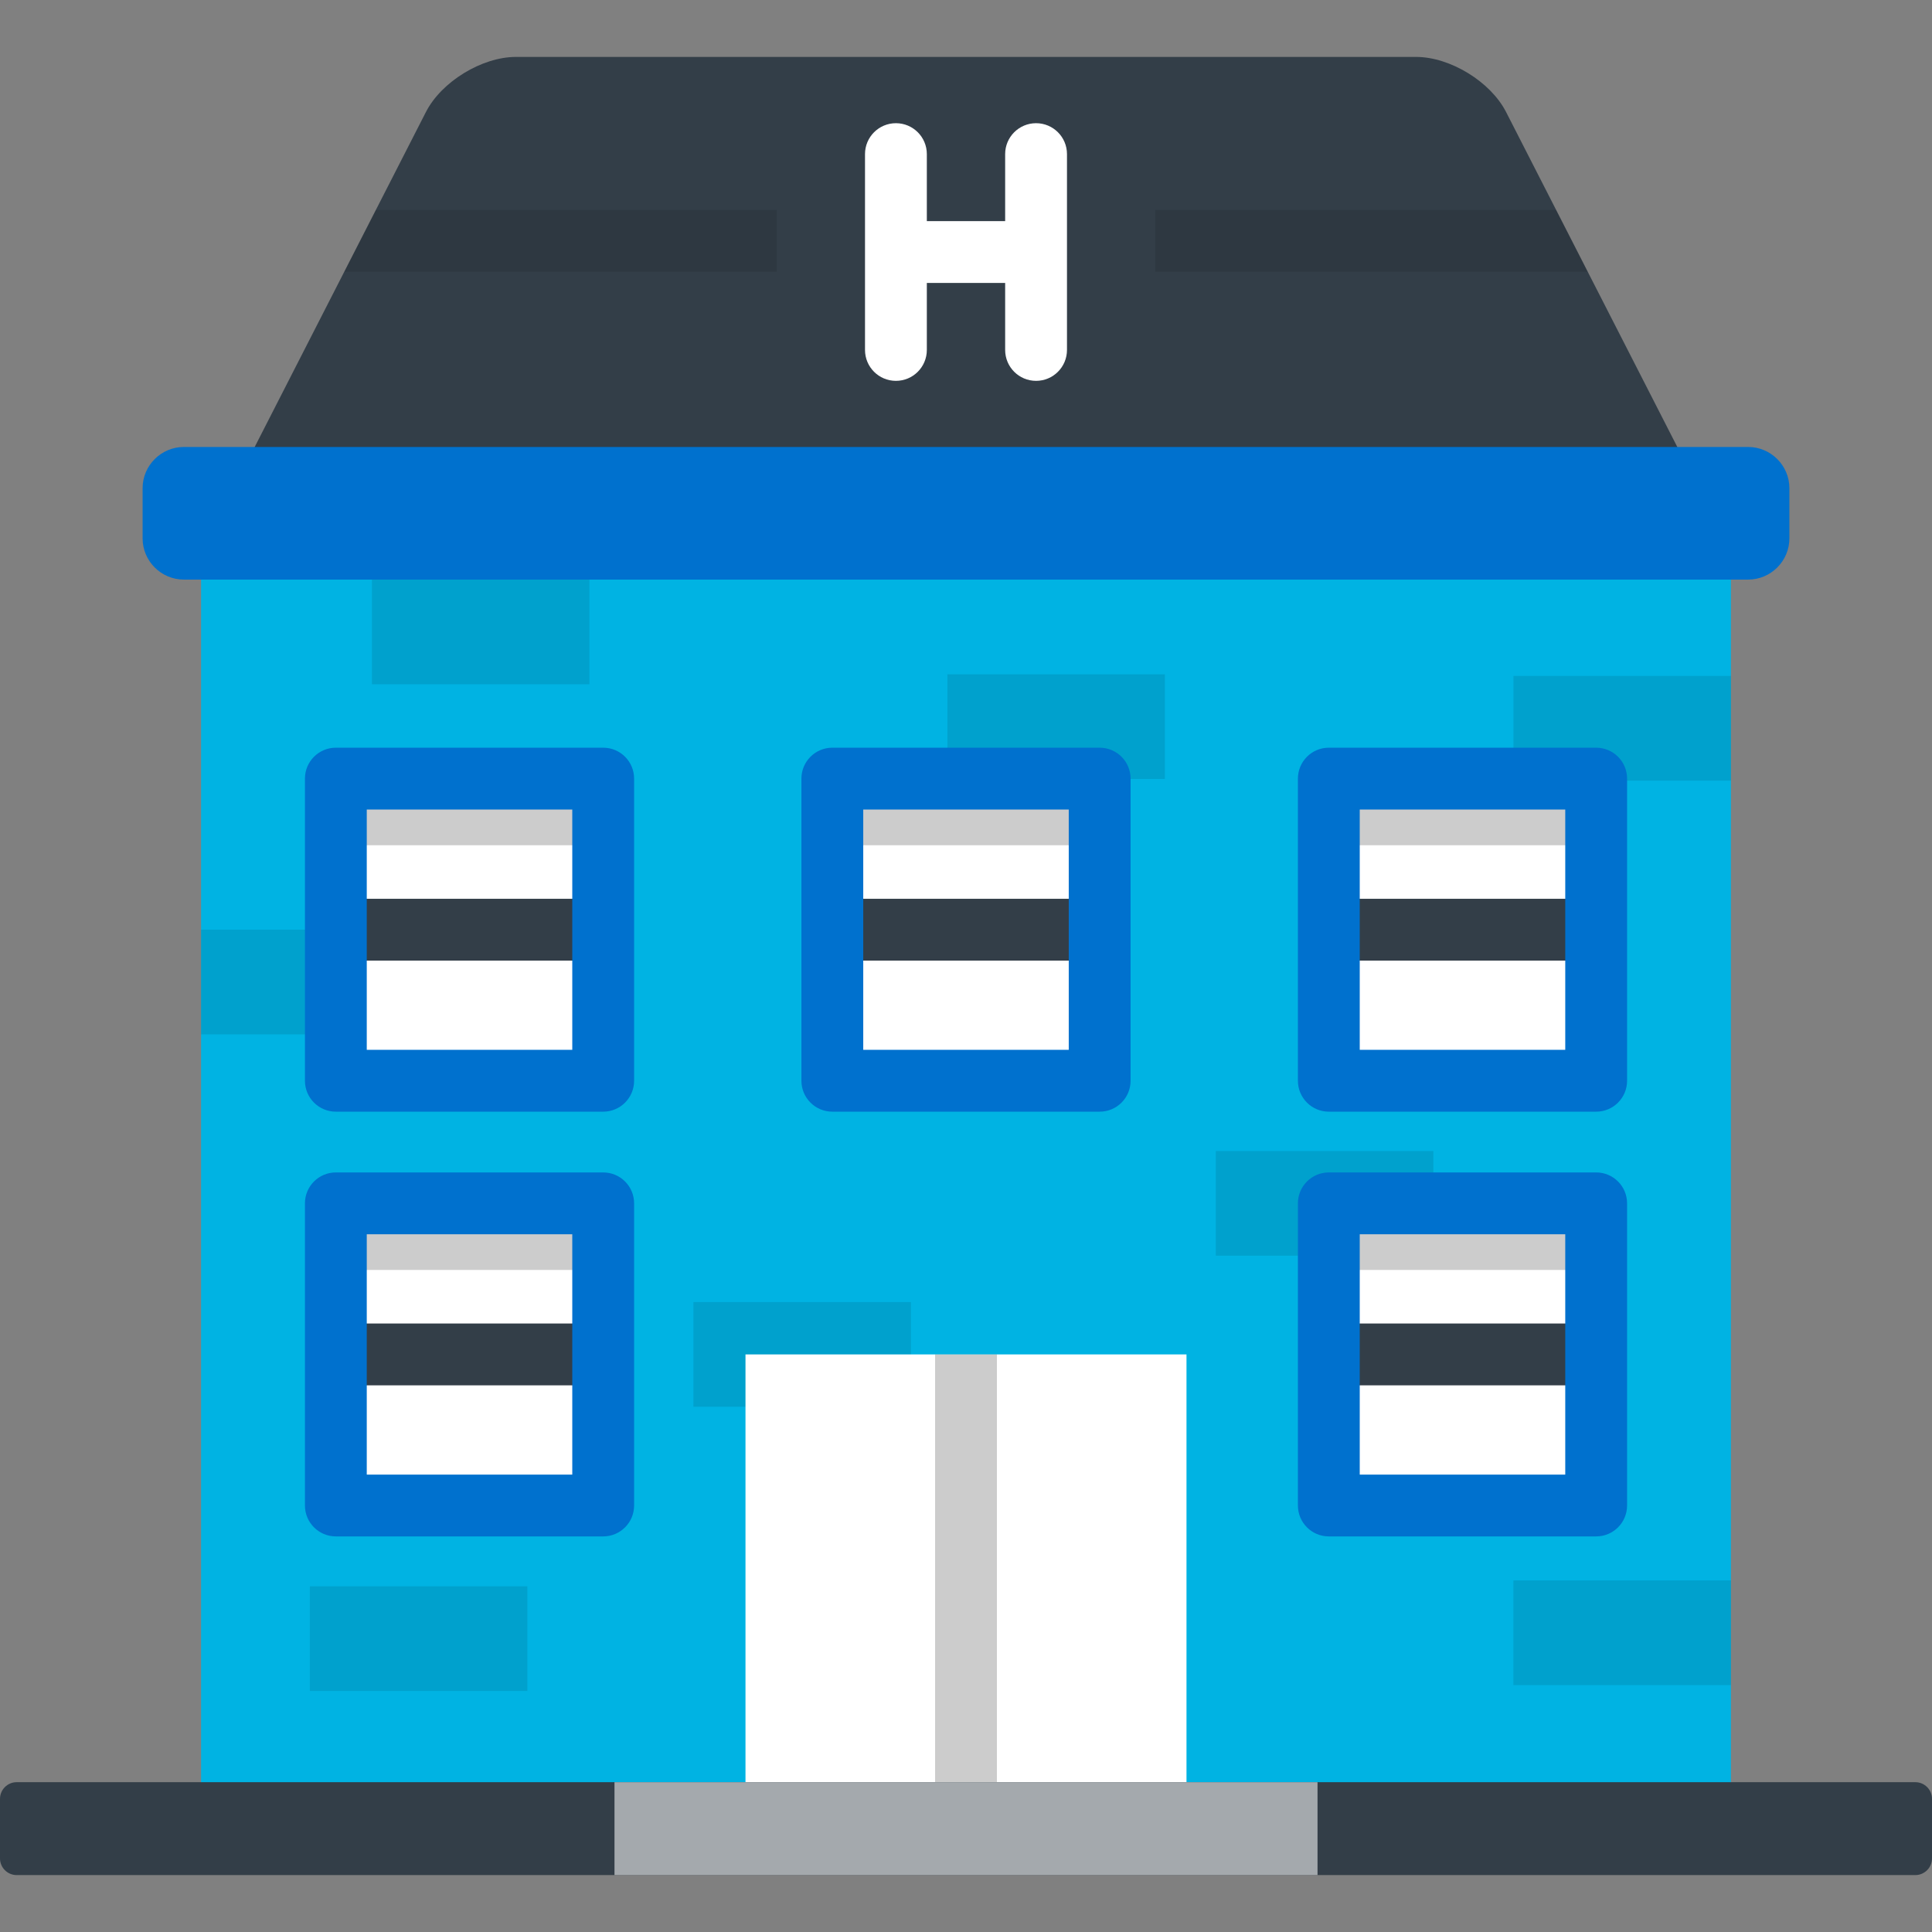 <?xml version="1.0" encoding="iso-8859-1"?>
<!-- Uploaded to: SVG Repo, www.svgrepo.com, Generator: SVG Repo Mixer Tools -->
<svg version="1.1" id="Layer_1" xmlns="http://www.w3.org/2000/svg" xmlns:xlink="http://www.w3.org/1999/xlink" 
	 viewBox="0 0 512 512" xml:space="preserve">
<rect x="0" y="0" width="512" height="512" fill="#808080" stroke="none"/>
<path style="fill:#333E48;" d="M399.119,29.673c-4.103-8.024-14.832-14.588-23.844-14.588H136.724
	c-9.012,0-19.741,6.565-23.844,14.588l-49.465,96.762c-4.102,8.024-0.085,14.589,8.927,14.589h367.314
	c9.012,0,13.03-6.566,8.928-14.589L399.119,29.673z"/>
<path style="opacity:0.1;enable-background:new    ;" d="M91.231,72.025h114.626V55.64H99.607L91.231,72.025z M412.393,55.64
	H306.144v16.385h114.624L412.393,55.64z"/>
<rect x="53.286" y="128.711" style="fill:#00B3E3;" width="405.425" height="355.898"/>
<rect x="401.078" y="179.134" style="opacity:0.1;enable-background:new    ;" width="57.644" height="27.74"/>
<rect x="322.21" y="305.027" style="opacity:0.1;enable-background:new    ;" width="57.644" height="27.74"/>
<rect x="251.065" y="178.697" style="opacity:0.1;enable-background:new    ;" width="57.645" height="27.74"/>
<rect x="53.289" y="246.379" style="opacity:0.1;enable-background:new    ;" width="57.644" height="27.74"/>
<rect x="98.563" y="153.595" style="opacity:0.1;enable-background:new    ;" width="57.645" height="27.74"/>
<rect x="183.766" y="345.062" style="opacity:0.1;enable-background:new    ;" width="57.645" height="27.74"/>
<rect x="82.112" y="420.39" style="opacity:0.1;enable-background:new    ;" width="57.644" height="27.74"/>
<rect x="401.067" y="418.828" style="opacity:0.1;enable-background:new    ;" width="57.644" height="27.74"/>
<rect x="197.562" y="358.935" style="fill:#FFFFFF;" width="116.87" height="125.675"/>
<g style="opacity:0.2;">
	<rect x="247.81" y="358.935" width="16.385" height="113.364"/>
</g>
<rect x="89.005" y="206.345" style="fill:#FFFFFF;" width="70.848" height="80.069"/>
<rect x="89.005" y="206.345" style="opacity:0.2;enable-background:new    ;" width="70.848" height="17.652"/>
<rect x="89.005" y="238.187" style="fill:#333E48;" width="70.848" height="16.385"/>
<path style="fill:#0071CE;" d="M159.852,294.605H89.005c-4.525,0-8.193-3.667-8.193-8.193v-80.071c0-4.526,3.668-8.193,8.193-8.193
	h70.848c4.525,0,8.193,3.667,8.193,8.193v80.071C168.045,290.938,164.377,294.605,159.852,294.605z M97.197,278.22h54.462v-63.686
	H97.197V278.22z"/>
<rect x="220.578" y="206.345" style="fill:#FFFFFF;" width="70.846" height="80.069"/>
<rect x="220.578" y="206.345" style="opacity:0.2;enable-background:new    ;" width="70.846" height="17.652"/>
<rect x="220.578" y="238.187" style="fill:#333E48;" width="70.846" height="16.385"/>
<path style="fill:#0071CE;" d="M291.423,294.605h-70.846c-4.525,0-8.193-3.667-8.193-8.193v-80.071c0-4.526,3.668-8.193,8.193-8.193
	h70.846c4.526,0,8.193,3.667,8.193,8.193v80.071C299.616,290.938,295.949,294.605,291.423,294.605z M228.769,278.22h54.461v-63.686
	h-54.461L228.769,278.22L228.769,278.22z"/>
<rect x="352.151" y="206.345" style="fill:#FFFFFF;" width="70.848" height="80.069"/>
<rect x="352.151" y="206.345" style="opacity:0.2;enable-background:new    ;" width="70.848" height="17.652"/>
<rect x="352.151" y="238.187" style="fill:#333E48;" width="70.848" height="16.385"/>
<path style="fill:#0071CE;" d="M423.001,294.605h-70.848c-4.526,0-8.193-3.667-8.193-8.193v-80.071c0-4.526,3.667-8.193,8.193-8.193
	h70.848c4.526,0,8.193,3.667,8.193,8.193v80.071C431.194,290.938,427.527,294.605,423.001,294.605z M360.346,278.22h54.462v-63.686
	h-54.462V278.22z"/>
<rect x="89.005" y="318.9" style="fill:#FFFFFF;" width="70.848" height="80.069"/>
<rect x="89.005" y="318.9" style="opacity:0.2;enable-background:new    ;" width="70.848" height="17.652"/>
<rect x="89.005" y="350.742" style="fill:#333E48;" width="70.848" height="16.385"/>
<path style="fill:#0071CE;" d="M159.852,407.164H89.005c-4.525,0-8.193-3.667-8.193-8.193V318.9c0-4.526,3.668-8.193,8.193-8.193
	h70.848c4.525,0,8.193,3.667,8.193,8.193v80.071C168.045,403.497,164.377,407.164,159.852,407.164z M97.197,390.779h54.462v-63.686
	H97.197V390.779z"/>
<rect x="352.151" y="318.9" style="fill:#FFFFFF;" width="70.848" height="80.069"/>
<rect x="352.151" y="318.9" style="opacity:0.2;enable-background:new    ;" width="70.848" height="17.652"/>
<rect x="352.151" y="350.742" style="fill:#333E48;" width="70.848" height="16.385"/>
<g>
	<path style="fill:#0071CE;" d="M423.001,407.164h-70.848c-4.526,0-8.193-3.667-8.193-8.193V318.9c0-4.526,3.667-8.193,8.193-8.193
		h70.848c4.526,0,8.193,3.667,8.193,8.193v80.071C431.194,403.497,427.527,407.164,423.001,407.164z M360.346,390.779h54.462
		v-63.686h-54.462V390.779z"/>
	<path style="fill:#0071CE;" d="M474.209,129.376c0-6.008-4.916-10.923-10.923-10.923H48.714c-6.008,0-10.923,4.916-10.923,10.923
		v13.297c0,6.008,4.916,10.923,10.923,10.923h414.571c6.008,0,10.923-4.916,10.923-10.923L474.209,129.376L474.209,129.376z"/>
</g>
<path style="fill:#333E48;" d="M512,492.504c0,2.426-1.984,4.412-4.412,4.412H4.412c-2.427,0-4.412-1.986-4.412-4.412v-15.792
	c0-2.428,1.985-4.414,4.412-4.414h503.176c2.428,0,4.412,1.986,4.412,4.414V492.504z"/>
<rect x="162.847" y="472.299" style="fill:#A4A9AD;" width="186.311" height="24.616"/>
<path style="fill:#FFFFFF;" d="M274.569,32.648c-4.526,0-8.193,3.667-8.193,8.193v17.755h-20.755V40.841
	c0-4.526-3.668-8.193-8.193-8.193s-8.193,3.667-8.193,8.193v51.895c0,4.526,3.668,8.193,8.193,8.193s8.193-3.667,8.193-8.193V74.981
	h20.755v17.755c0,4.526,3.667,8.193,8.193,8.193s8.193-3.667,8.193-8.193V40.841C282.762,36.315,279.095,32.648,274.569,32.648z"/>
</svg>